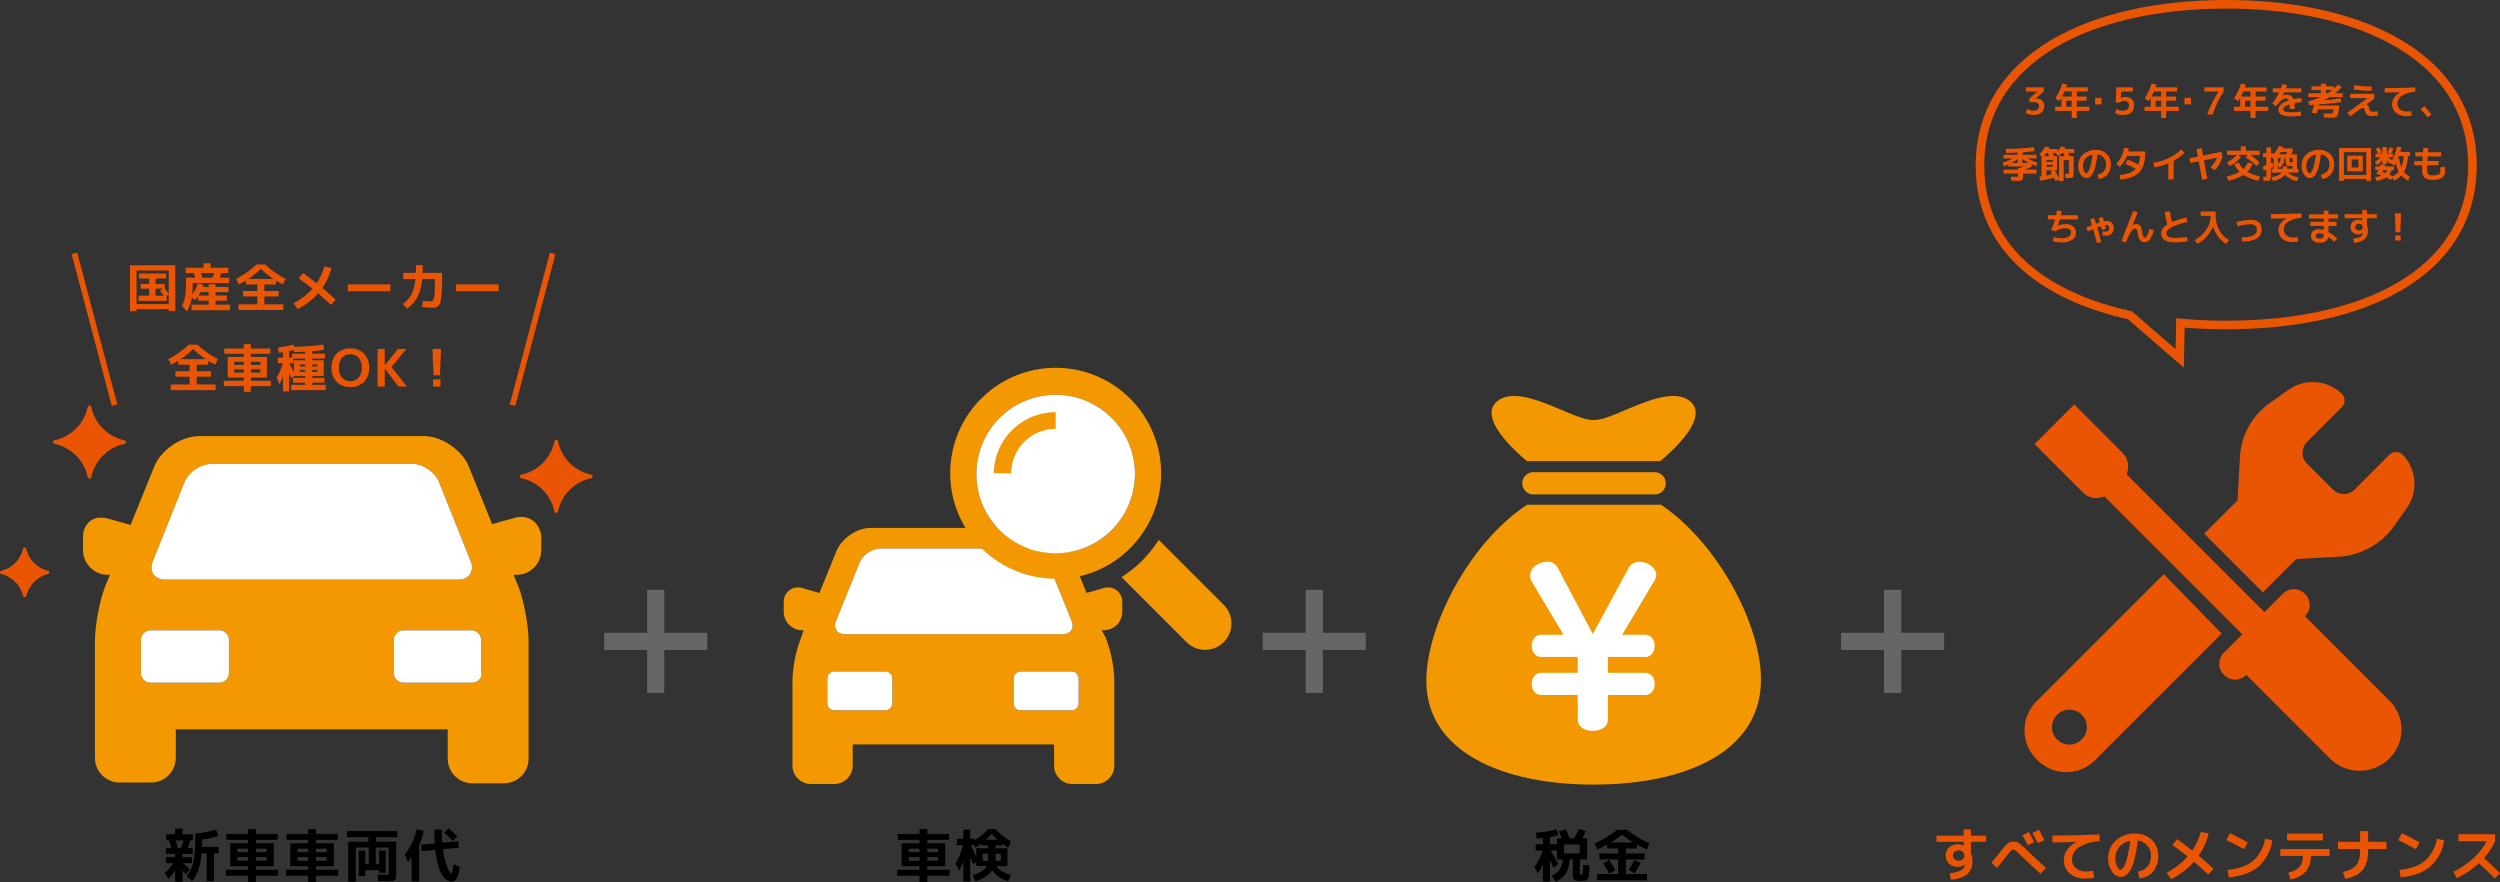 <?xml version="1.0" encoding="UTF-8"?> <svg xmlns="http://www.w3.org/2000/svg" width="873.12" height="308.06" viewBox="0 0 873.12 308.06"><rect x="0" y="0" width="873.12" height="308.06" fill="#333333" stroke="none"/><g id="グループ_404" data-name="グループ 404" transform="translate(-250 -1626)"><g id="グループ_224" data-name="グループ 224" transform="translate(0 -706)"><g id="グループ_207" data-name="グループ 207" transform="translate(279 2484.299)"><path id="パス_549" data-name="パス 549" d="M153.117,28.242a6.1,6.1,0,0,0-2.215.277l-8.03,2.215-8.307-20.489C132.074,4.707,125.152,0,119.06,0H40.7C34.334,0,27.412,4.707,24.92,10.522L16.613,31.011,8.583,28.8a6.1,6.1,0,0,0-2.215-.277C2.769,28.242,0,31.288,0,35.164v4.707a8.627,8.627,0,0,0,8.583,8.583h.831L8.03,51.777c-2.215,5.261-3.876,14.4-3.876,20.213v40.425A8.627,8.627,0,0,0,12.737,121H23.812a8.627,8.627,0,0,0,8.583-8.583v-9.968h94.971v10.245a8.627,8.627,0,0,0,8.583,8.583h11.075a8.627,8.627,0,0,0,8.583-8.583V71.99c0-5.815-1.661-14.952-3.876-20.213l-1.384-3.323h1.108a8.627,8.627,0,0,0,8.583-8.583V35.164C159.762,31.288,156.993,28.242,153.117,28.242ZM24.366,43.748,35.441,16.059a11.156,11.156,0,0,1,9.414-6.368h70.052c3.6,0,8.03,2.769,9.414,6.368L135.4,43.748c1.384,3.323-.554,6.368-4.153,6.368H28.8C24.92,50.116,22.981,47.347,24.366,43.748ZM50.947,82.788a3.367,3.367,0,0,1-3.323,3.323H23.535a3.367,3.367,0,0,1-3.323-3.323V71.159a3.367,3.367,0,0,1,3.323-3.323H47.624a3.367,3.367,0,0,1,3.323,3.323V82.788Zm88.326,0a3.367,3.367,0,0,1-3.323,3.323H111.861a3.367,3.367,0,0,1-3.323-3.323V71.159a3.367,3.367,0,0,1,3.323-3.323h23.812A3.367,3.367,0,0,1,139,71.159V82.788Z" fill="#f39800"></path><path id="パス_550" data-name="パス 550" d="M9.085,37.557,20.16,9.868A11.156,11.156,0,0,1,29.574,3.5H99.626c3.6,0,8.03,2.769,9.414,6.368l11.075,27.688c1.384,3.323-.554,6.368-4.153,6.368H13.515C9.639,43.925,7.7,41.156,9.085,37.557Z" transform="translate(15.281 6.191)" fill="#fff"></path><path id="パス_551" data-name="パス 551" d="M38.034,39.452a3.367,3.367,0,0,1-3.323,3.323H10.623A3.367,3.367,0,0,1,7.3,39.452V27.823A3.367,3.367,0,0,1,10.623,24.5H34.712a3.367,3.367,0,0,1,3.323,3.323V39.452Z" transform="translate(12.913 43.337)" fill="#fff"></path><path id="パス_552" data-name="パス 552" d="M69.934,39.452a3.367,3.367,0,0,1-3.323,3.323H42.523A3.367,3.367,0,0,1,39.2,39.452V27.823A3.367,3.367,0,0,1,42.523,24.5H66.335a3.367,3.367,0,0,1,3.323,3.323V39.452Z" transform="translate(69.339 43.337)" fill="#fff"></path></g><g id="グループ_213" data-name="グループ 213" transform="translate(523.719 2460.455)"><g id="グループ_208" data-name="グループ 208" transform="translate(0 55.931)"><path id="パス_553" data-name="パス 553" d="M49.113,38.3H31.392A2.482,2.482,0,0,0,28.9,40.792v8.583a2.482,2.482,0,0,0,2.492,2.492H49.113A2.482,2.482,0,0,0,51.6,49.375V40.792A2.482,2.482,0,0,0,49.113,38.3Z" transform="translate(51.396 11.816)" fill="none"></path><path id="パス_554" data-name="パス 554" d="M9.876,52.7H85.465c2.769,0,4.153-2.215,3.046-4.707L80.2,27.507A8.361,8.361,0,0,0,73.282,22.8h-51.5a8.361,8.361,0,0,0-6.922,4.707L6.553,48C5.722,50.488,7.107,52.7,9.876,52.7Z" transform="translate(11.445 -15.601)" fill="none"></path><path id="パス_555" data-name="パス 555" d="M25.613,38.3H7.892A2.482,2.482,0,0,0,5.4,40.792v8.583a2.482,2.482,0,0,0,2.492,2.492H25.613A2.482,2.482,0,0,0,28.1,49.375V40.792A2.482,2.482,0,0,0,25.613,38.3Z" transform="translate(9.829 11.816)" fill="none"></path><path id="パス_556" data-name="パス 556" d="M113.146,40.966a3.512,3.512,0,0,0-1.661.277L105.67,42.9l-5.815-14.4a30.51,30.51,0,0,1-4.984.554A26.964,26.964,0,0,1,74.659,20.2H30.08c-4.707,0-9.691,3.6-11.629,7.753L12.36,42.9,6.545,41.243a3.512,3.512,0,0,0-1.661-.277A4.963,4.963,0,0,0-.1,45.95v3.6a6.44,6.44,0,0,0,6.368,6.368h.554L5.991,58.41A46.426,46.426,0,0,0,2.946,73.362v29.9a6.44,6.44,0,0,0,6.368,6.368h8.307a6.44,6.44,0,0,0,6.368-6.368V95.789H94.318v7.476a6.44,6.44,0,0,0,6.368,6.368h8.307a6.44,6.44,0,0,0,6.368-6.368v-29.9a46.426,46.426,0,0,0-3.046-14.952l-1.384-2.492h.831a6.44,6.44,0,0,0,6.368-6.368v-3.6A4.963,4.963,0,0,0,113.146,40.966ZM18.174,52.6l8.307-20.489A8.361,8.361,0,0,1,33.4,27.4H85.18A8.361,8.361,0,0,1,92.1,32.106L100.409,52.6c1.108,2.492-.277,4.707-3.046,4.707H21.22C18.451,57.3,17.067,55.087,18.174,52.6Zm19.659,28.8a2.482,2.482,0,0,1-2.492,2.492H17.621a2.482,2.482,0,0,1-2.492-2.492V72.808a2.482,2.482,0,0,1,2.492-2.492H35.341a2.482,2.482,0,0,1,2.492,2.492Zm65.068,0a2.482,2.482,0,0,1-2.492,2.492H82.688A2.482,2.482,0,0,1,80.2,81.391V72.808a2.482,2.482,0,0,1,2.492-2.492h17.721a2.482,2.482,0,0,1,2.492,2.492Z" transform="translate(0.1 -20.2)" fill="#f39800"></path></g><path id="パス_557" data-name="パス 557" d="M6.744,48l8.307-20.489A8.361,8.361,0,0,1,21.973,22.8H73.75a8.361,8.361,0,0,1,6.922,4.707L88.979,48c1.108,2.492-.277,4.707-3.046,4.707H9.79C7.021,52.7,5.637,50.488,6.744,48Z" transform="translate(11.53 40.33)" fill="#fff"></path><path id="パス_558" data-name="パス 558" d="M28.1,49.375a2.482,2.482,0,0,1-2.492,2.492H7.892A2.482,2.482,0,0,1,5.4,49.375V40.792A2.482,2.482,0,0,1,7.892,38.3H25.613A2.482,2.482,0,0,1,28.1,40.792Z" transform="translate(9.829 67.747)" fill="#fff"></path><path id="パス_559" data-name="パス 559" d="M51.6,49.375a2.482,2.482,0,0,1-2.492,2.492H31.392A2.482,2.482,0,0,1,28.9,49.375V40.792A2.482,2.482,0,0,1,31.392,38.3H49.113A2.482,2.482,0,0,1,51.6,40.792Z" transform="translate(51.396 67.747)" fill="#fff"></path><g id="グループ_212" data-name="グループ 212" transform="translate(58.146)"><g id="グループ_211" data-name="グループ 211"><g id="グループ_210" data-name="グループ 210"><g id="グループ_209" data-name="グループ 209"><path id="パス_560" data-name="パス 560" d="M78.218,44.4l-22.7-22.7A41.7,41.7,0,0,1,42.5,34.714l22.7,22.7A9.2,9.2,0,0,0,78.218,44.4Z" transform="translate(17.307 38.384)" fill="#f39800"></path><path id="パス_561" data-name="パス 561" d="M94.551,36.826A36.826,36.826,0,1,0,57.726,73.651C77.938,73.928,94.551,57.315,94.551,36.826ZM57.726,64.791A27.688,27.688,0,1,1,85.414,37.1,27.77,27.77,0,0,1,57.726,64.791Z" transform="translate(-20.9)" fill="#f39800"></path></g></g></g></g><path id="パス_562" data-name="パス 562" d="M51.888,58.777A27.688,27.688,0,1,1,79.577,31.088,27.77,27.77,0,0,1,51.888,58.777Z" transform="translate(43.083 6.014)" fill="#fff"></path><path id="パス_563" data-name="パス 563" d="M26.4,26.92h6.091A15.48,15.48,0,0,1,48,11.415V5.6A21.568,21.568,0,0,0,26.4,26.92Z" transform="translate(46.974 9.906)" fill="#f39800"></path></g><g id="グループ_217" data-name="グループ 217" transform="translate(748.146 2470.299)"><g id="グループ_214" data-name="グループ 214" transform="translate(0 0)"><path id="パス_564" data-name="パス 564" d="M79.466,26.608a3.886,3.886,0,1,1,0,7.753H37.656a3.886,3.886,0,1,1,0-7.753Zm2.492,11.352H35.164C14.4,51.8,0,80.878,0,99.429,0,124.072,26.3,135.7,58.423,135.7c32.4,0,58.423-11.629,58.423-36.549C117.122,80.878,102.447,51.8,81.958,37.961ZM35.164,22.732H81.681S100.232,8.057,91.926,1.689s-26.858,7.2-33.5,6.645c-6.645.554-25.2-13.014-33.5-6.645S35.164,22.732,35.164,22.732Z" transform="translate(0 0.016)" fill="#f39800"></path></g><g id="グループ_216" data-name="グループ 216" transform="translate(36.272 57.912)"><g id="グループ_215" data-name="グループ 215"><path id="パス_565" data-name="パス 565" d="M56.294,27.822,45.219,46.373h8.03c4.43,0,4.43,7.753,0,7.753H40.235v5.538H53.248c4.43,0,4.43,7.753,0,7.753H40.235V76c0,5.261-10.522,5.261-10.522,0V67.417H16.976c-4.43,0-4.43-7.753,0-7.753H29.713V54.126H16.976c-4.43,0-4.43-7.753,0-7.753h7.753L13.654,27.822a3.329,3.329,0,0,1-.554-2.215c0-2.769,3.046-4.707,5.815-4.707a3.93,3.93,0,0,1,3.876,2.215L34.974,46.1l12.46-22.981A4.419,4.419,0,0,1,51.31,20.9c2.769,0,5.815,1.938,5.815,4.707A4.419,4.419,0,0,1,56.294,27.822Z" transform="translate(-13.1 -20.9)" fill="#fff"></path></g></g></g><g id="グループ_219" data-name="グループ 219" transform="translate(957.04 2465.455)"><path id="パス_566" data-name="パス 566" d="M91.821,25.23a3.364,3.364,0,0,0-4.43,0L75.208,37.413a5.353,5.353,0,0,1-7.753,0l-8.86-8.86a5.027,5.027,0,0,1-1.661-3.876A5.467,5.467,0,0,1,58.595,20.8L70.778,8.617a3.364,3.364,0,0,0,0-4.43A14.663,14.663,0,0,0,52.227,2.525L45.581,7.232A24.666,24.666,0,0,0,35.06,26.614l-.831,14.675L22.6,52.918,43.089,73.407,54.719,61.778l14.675-.831A25.469,25.469,0,0,0,88.775,50.426l4.707-6.645A14.693,14.693,0,0,0,91.821,25.23Z" transform="translate(40.183 0.019)" fill="#ea5504"></path><g id="グループ_218" data-name="グループ 218" transform="translate(0 67.058)"><path id="パス_567" data-name="パス 567" d="M48.587,24.2,4.286,68.5a14.213,14.213,0,0,0,0,20.489,14.213,14.213,0,0,0,20.489,0L68.8,44.966ZM15.638,83.73a6.091,6.091,0,1,1,6.091-6.091A6.146,6.146,0,0,1,15.638,83.73Z" transform="translate(0.075 -24.2)" fill="#ea5504"></path></g><path id="パス_568" data-name="パス 568" d="M95.618,76.728a5.353,5.353,0,0,0,0-7.753,5.353,5.353,0,0,0-7.753,0L81.5,75.344,33.319,27.166a6.8,6.8,0,0,0-1.384-7.476L15.044,2.8,1.2,16.644l16.89,16.89A6.485,6.485,0,0,0,22.8,35.472a9.838,9.838,0,0,0,2.769-.554L73.744,83.1l-6.368,6.368a5.353,5.353,0,0,0,0,7.753,5.353,5.353,0,0,0,7.753,0l29.35,29.35a14.712,14.712,0,0,0,20.489,0,14.213,14.213,0,0,0,0-20.489Z" transform="translate(2.33 5.005)" fill="#ea5504"></path></g><path id="パス_661" data-name="パス 661" d="M-38.46-10.24h5.8v2.32H-34.3V1.76h-2.5V-7.92h-1.82a23.926,23.926,0,0,1-1.09,5.69,13.86,13.86,0,0,1-2.21,3.99L-43.76-.02a13.281,13.281,0,0,0,1.79-3.25,18.715,18.715,0,0,0,.88-4.31,72.423,72.423,0,0,0,.29-7.34,27.759,27.759,0,0,0,7.28-1.4l.64,2.32a27.523,27.523,0,0,1-5.5,1.18Q-38.42-11.08-38.46-10.24Zm-8.48.44h1.12a21.564,21.564,0,0,0,.94-2.7h-2.76Q-47.24-11.14-46.94-9.8Zm5.24,2.06h-3.56v1.08h3.32v2.12h-3.18q1.12.92,2.48,2.16L-44.02-.7q-.54-.62-1.24-1.32V1.94h-2.58V-2.02A14.665,14.665,0,0,1-50.16.92l-1.36-1.98a13.314,13.314,0,0,0,3-3.48h-2.52V-6.66h3.2V-7.74h-3.2V-9.8h1.86q-.32-1.34-.76-2.7h-1v-2.14h3.1v-1.92h2.58v1.92h3.62v2.14h-.96a18.837,18.837,0,0,1-.9,2.7h1.8Zm22.06,1.06V-5.4h3.74V-6.68Zm-6.46,0V-5.4h3.74V-6.68Zm3.74-2.92H-26.1v1.2h3.74Zm2.72,0v1.2h3.74V-9.6Zm-10.3-5.16h7.58v-1.7h2.72v1.7h7.58v2.06h-7.58v1.2h6.24v8h-6.24v1.26h7.78V-.16h-7.78V2.06h-2.72V-.16h-7.78V-2.24h7.78V-3.5H-28.6v-8h6.24v-1.2h-7.58ZM1.36-6.68V-5.4H5.1V-6.68Zm-6.46,0V-5.4h3.74V-6.68ZM-1.36-9.6H-5.1v1.2h3.74Zm2.72,0v1.2H5.1V-9.6Zm-10.3-5.16h7.58v-1.7H1.36v1.7H8.94v2.06H1.36v1.2H7.6v8H1.36v1.26H9.14V-.16H1.36V2.06H-1.36V-.16H-9.14V-2.24h7.78V-3.5H-7.6v-8h6.24v-1.2H-8.94Zm38.3,2.7V-1.5q0,.82-.02,1.29a3.681,3.681,0,0,1-.14.88,1.566,1.566,0,0,1-.28.59,1.262,1.262,0,0,1-.53.31,3.022,3.022,0,0,1-.79.16q-.42.03-1.16.03-.66,0-3.4-.1L22.9-.56q2.64.1,2.9.1a1.352,1.352,0,0,0,.8-.14,1.352,1.352,0,0,0,.14-.8V-10H22.22v5.8h1.2V-8.94h2.3v7.72h-2.3v-.86H18.58V-.06h-2.3V-8.94h2.3V-4.2h1.2V-10H15.26V1.9H12.64V-12.06h7V-13.6H12.2v-2.14H29.8v2.14H22.36v1.54Zm8,1.24V1.86h-2.6V-6.78a12.555,12.555,0,0,1-1.3,1.76L32.34-7.58a19.223,19.223,0,0,0,4.12-8.76l2.48.48A19.315,19.315,0,0,1,37.36-10.82Zm5.34-5.44h2.6q0,2.48.18,4.58l5.58-.5.14,2.26-5.48.5a32.734,32.734,0,0,0,.95,4.65,14.472,14.472,0,0,0,1.1,2.92q.51.89.83.89.14,0,.25-.2a4.349,4.349,0,0,0,.27-.92q.16-.72.34-2.08l2.08.88A10.018,10.018,0,0,1,50.52.7,2.078,2.078,0,0,1,48.8,1.92a3.1,3.1,0,0,1-1.31-.29A4.458,4.458,0,0,1,46.15.57a7.812,7.812,0,0,1-1.28-1.98,17.531,17.531,0,0,1-1.06-3.2,35.161,35.161,0,0,1-.77-4.55l-4.8.44-.14-2.26,4.74-.44Q42.7-13.46,42.7-16.26Zm3.36,1.04,1.64-1.5a41.242,41.242,0,0,1,3.08,2.94L49.12-12.3A37.3,37.3,0,0,0,46.06-15.22Z" transform="translate(359 2638)"></path><path id="パス_660" data-name="パス 660" d="M-9.14-6.68V-5.4H-5.4V-6.68Zm-6.46,0V-5.4h3.74V-6.68Zm3.74-2.92H-15.6v1.2h3.74Zm2.72,0v1.2H-5.4V-9.6Zm-10.3-5.16h7.58v-1.7h2.72v1.7h7.58v2.06H-9.14v1.2H-2.9v8H-9.14v1.26h7.78V-.16H-9.14V2.06h-2.72V-.16h-7.78V-2.24h7.78V-3.5H-18.1v-8h6.24v-1.2h-7.58ZM11.4-12.74h4a24.287,24.287,0,0,1-2-2.04A24.287,24.287,0,0,1,11.4-12.74ZM14.7-7.8v2.4h1.86V-7.8Zm-2.6,0H10.16v2.4H12.1ZM6.06-10.86q.18.38,1.88,4.16V-9.74H12.1v-1H9.8v-.68A25.98,25.98,0,0,1,7.64-9.94l-.4-.92ZM7.68,1.8,6.72-.44q3.88-1.04,4.98-3.1H7.94v-1.5l-1.1.82L6.4-5.36q-.34-.88-.56-1.42V1.86H3.44V-5.26A15.679,15.679,0,0,1,1.96-1.94L.74-4.5a19.338,19.338,0,0,0,2.54-6.36H1.2v-2.2H3.44v-3.2h2.4v3.2H7.4v.52a24.219,24.219,0,0,0,4.78-3.92h2.44a25.14,25.14,0,0,0,5.48,4.34l-.94,2.18A25.98,25.98,0,0,1,17-11.42v.68H14.7v1h4.16v6.2h-3.8q1.06,2.04,5.02,3.1L19.12,1.8A12.116,12.116,0,0,1,15.85.21a9.077,9.077,0,0,1-2.31-2.25A9.957,9.957,0,0,1,11.08.21,13.059,13.059,0,0,1,7.68,1.8Z" transform="translate(583 2638)"></path><path id="パス_659" data-name="パス 659" d="M-9.76-7.94H-4.3v-3.1H-9.76Zm-9.94-3.2h2.56v-2.18q-1.08.12-2.22.18l-.22-2.06a38.894,38.894,0,0,0,7.22-1.14l.62,2a25.347,25.347,0,0,1-2.96.68v2.52h2.46v-2.02h1.76q-.56-1.36-1.08-2.42l2.42-.76a33.037,33.037,0,0,1,1.36,3.18h1.5a18.354,18.354,0,0,0,1.66-3.26l2.44.62a18.519,18.519,0,0,1-1.26,2.64H-1.7v7.3H-4.24V-1.2a1.2,1.2,0,0,0,.07.56q.07.08.45.08a.489.489,0,0,0,.51-.46A26.28,26.28,0,0,0-3.1-3.96l2.2.2q-.02.94-.04,1.46t-.08,1.15q-.06.63-.08.92a2.939,2.939,0,0,1-.14.67,3.473,3.473,0,0,1-.19.51,1.242,1.242,0,0,1-.3.32.964.964,0,0,1-.38.22q-.15.03-.51.09a3.9,3.9,0,0,1-.63.06h-.79a3.814,3.814,0,0,1-2.22-.4Q-6.7.84-6.7-.74V-5.86H-7.82A9.894,9.894,0,0,1-9.06-1.1a8.612,8.612,0,0,1-3.5,3.02L-14.1-.16a6.932,6.932,0,0,0,2.83-2.17,6.889,6.889,0,0,0,1.01-3.53h-1.98v-3.1h-2.2q1.88,3.28,2.68,4.76L-13.42-3q-1.04-2.24-1.28-2.72V1.86h-2.44V-4.3A15.573,15.573,0,0,1-18.84-1l-1.3-2.2a18.653,18.653,0,0,0,2.92-5.76H-19.7Zm34.14-.62a40.685,40.685,0,0,1-3.94-2.72,40.685,40.685,0,0,1-3.94,2.72ZM3.94-4.46l2.12-1.2A37.836,37.836,0,0,1,8.12-1.98L5.94-.94A28.52,28.52,0,0,0,3.94-4.46Zm13.02-.18A31.59,31.59,0,0,1,14.88-.96l-2.04-1.2a26.62,26.62,0,0,0,1.94-3.52Zm-5.1,3.9H19.2V1.44H1.8V-.74H9.14v-5.1H2.6v-2.1H9.14V-9.66H5.3v-1.38q-1.72.94-3.48,1.7L.9-11.4a40.4,40.4,0,0,0,7.92-4.8h3.36a40.4,40.4,0,0,0,7.92,4.8l-.92,2.06q-1.76-.76-3.48-1.7v1.38H11.86v1.72H18.4v2.1H11.86Z" transform="translate(806 2638)"></path><path id="パス_658" data-name="パス 658" d="M-98.66-14.14h9.46v-2.2h2.54v2.2h5.32V-12h-5.32v3.98a6.407,6.407,0,0,1,.52,2.68,5.86,5.86,0,0,1-1.74,4.6q-1.74,1.56-5.78,2l-.4-2.32a11,11,0,0,0,3.97-.97A2.854,2.854,0,0,0-88.7-3.98a.165.165,0,0,1,.01-.05.164.164,0,0,0,.01-.05l-.02-.02a4.067,4.067,0,0,1-2.64.84,4.1,4.1,0,0,1-2.97-1.11A3.763,3.763,0,0,1-95.46-7.2a3.722,3.722,0,0,1,1.17-2.84,4.245,4.245,0,0,1,3.03-1.1,4.542,4.542,0,0,1,2.02.48h.04V-12h-9.46Zm6.28,5.66a1.639,1.639,0,0,0-.56,1.28,1.669,1.669,0,0,0,.56,1.29,2.056,2.056,0,0,0,1.44.51,2.056,2.056,0,0,0,1.44-.51,1.669,1.669,0,0,0,.56-1.29,1.669,1.669,0,0,0-.56-1.29A2.056,2.056,0,0,0-90.94-9,2.032,2.032,0,0,0-92.38-8.48Zm27.84-3.4L-66.8-10.8q-.8-1.56-1.86-3.46l2.26-1.14Q-65.5-13.76-64.54-11.88ZM-61-12.6l-2.3,1.1q-.84-1.66-1.9-3.54l2.3-1.16Q-61.62-13.84-61-12.6ZM-77.56-2.88l-1.96-1.84Q-77.58-7-76.3-8.6a21.028,21.028,0,0,1,2.58-2.92,3.071,3.071,0,0,1,1.92-.54,3.311,3.311,0,0,1,1.88.52,36.55,36.55,0,0,1,3.4,3.02q3.28,3.14,6.04,5.6l-1.84,2.1q-3.46-3.12-6.92-6.46-1.38-1.34-1.81-1.66a1.382,1.382,0,0,0-.81-.32,1.167,1.167,0,0,0-.78.34,14.887,14.887,0,0,0-1.38,1.64Q-75.8-4.98-77.56-2.88ZM-58.22-14.2q8.08,0,16.44-.4l.1,2.4a14.876,14.876,0,0,0-7.22,2.1,4.954,4.954,0,0,0-2.44,4.14A3.936,3.936,0,0,0-49.98-2.8,5.327,5.327,0,0,0-46.4-1.64a13.252,13.252,0,0,0,2.44-.24l.3,2.44a15.7,15.7,0,0,1-2.88.28A8.292,8.292,0,0,1-52.12-.94,5.948,5.948,0,0,1-54.2-5.7a5.993,5.993,0,0,1,1.14-3.48,9,9,0,0,1,3.24-2.76v-.04q-4.38.18-8.4.18ZM-28.34-1.66a5,5,0,0,0,3.36-1.7A5.823,5.823,0,0,0-23.8-7.2a5.1,5.1,0,0,0-1.27-3.51,5.217,5.217,0,0,0-3.31-1.71,54.342,54.342,0,0,1-1.13,6.37,15.4,15.4,0,0,1-1.44,3.91,5.576,5.576,0,0,1-1.6,1.87A3.3,3.3,0,0,1-34.4.26,3.773,3.773,0,0,1-37.38-1.6a7.482,7.482,0,0,1-1.36-4.54,8.15,8.15,0,0,1,2.64-6.3,9.811,9.811,0,0,1,6.9-2.42,7.885,7.885,0,0,1,5.69,2.16,7.294,7.294,0,0,1,2.25,5.5,8.371,8.371,0,0,1-1.77,5.58A6.723,6.723,0,0,1-27.8.74ZM-31.02-12.3a6.32,6.32,0,0,0-3.8,2.1A6.091,6.091,0,0,0-36.2-6.14a5.718,5.718,0,0,0,.62,2.7q.62,1.18,1.18,1.18a.887.887,0,0,0,.58-.27,3.6,3.6,0,0,0,.67-.99,12.672,12.672,0,0,0,.73-1.82,27.4,27.4,0,0,0,.73-2.9Q-31.32-10.04-31.02-12.3Zm14.68,1.42,1.72-2.04q2.58,1.82,5.26,3.96a24.114,24.114,0,0,0,3.02-6.52l2.74.56A24.574,24.574,0,0,1-7.12-7.14q2.7,2.24,5.16,4.56l-1.82,2q-2.24-2.12-5-4.44A27.428,27.428,0,0,1-16.7,1.06L-18.3-1.2A26.472,26.472,0,0,0-11-6.84Q-13.8-9.1-16.34-10.88ZM2.56-12.6,3.84-15q3.02,1.44,6.2,3.22L8.7-9.42Q6.02-10.92,2.56-12.6Zm13.5-.48,2.54.56a15.024,15.024,0,0,1-4.8,9.14Q10.06-.18,3.4.4L3-2.2q5.8-.56,8.91-3.17A13.083,13.083,0,0,0,16.06-13.08Zm7.68.62v-2.4H36.26v2.4Zm-2.34,3H38.6v2.4H32.06a8.093,8.093,0,0,1-1.73,5.42,9.56,9.56,0,0,1-5.37,2.78l-.78-2.4A7.446,7.446,0,0,0,28.1-3.25a5.716,5.716,0,0,0,1.16-3.81H21.4ZM41.54-12h7.72v-3.74h2.8V-12h6.4v2.54h-6.4V-9q0,4.46-1.88,6.79T44.08.94l-.84-2.48a7.785,7.785,0,0,0,4.69-2.3Q49.26-5.48,49.26-9v-.46H41.54Zm21.02-.6L63.84-15q3.02,1.44,6.2,3.22L68.7-9.42Q66.02-10.92,62.56-12.6Zm13.5-.48,2.54.56a15.024,15.024,0,0,1-4.8,9.14Q70.06-.18,63.4.4L63-2.2q5.8-.56,8.91-3.17A13.083,13.083,0,0,0,76.06-13.08Zm7.54.88v-2.46H96.4v2.46a22.692,22.692,0,0,1-3.88,5.88q3.2,2.88,5.6,5.28L96.28.78q-2.92-2.92-5.54-5.3A29.927,29.927,0,0,1,83.04.66l-1.2-2.2a29.09,29.09,0,0,0,6.96-4.7,21.784,21.784,0,0,0,4.62-5.96Z" transform="translate(1025 2638)" fill="#ea5504"></path><path id="パス_662" data-name="パス 662" d="M-53.046-6.174h-2.628v2.448h2.862q-.522-.738-1.314-1.746ZM-62.316-.81h11.232V-4.086l-.7.45v1.71h-9.828v-1.8h3.708V-6.174h-2.988V-7.83h2.988V-9.72h-3.528v-1.746h9.468V-9.72h-3.708v1.89h3.168v1.512q.792,1.008,1.422,1.926V-12.51H-62.316Zm0,1.764v.72h-2.3v-16.02h15.84V1.674h-2.3V.954Zm26.46-10.98q.4-.792.7-1.584h-4.662q.324,1.044.468,1.584ZM-40.662-3.78h3.546V-4.986H-39.96Q-40.266-4.41-40.662-3.78ZM-34.7-.594h5.04V1.35H-43.11V-.594h5.994V-2H-40.86V-3.492a13.651,13.651,0,0,1-1.026,1.314L-43-3.006a12.953,12.953,0,0,1-1.71,4.77L-46.4-.2a12.01,12.01,0,0,0,1.062-3.366,32.6,32.6,0,0,0,.306-5.076v-1.386h3.2q-.162-.54-.486-1.584h-2.826V-13.5h6.228v-1.566h2.466V-13.5h6.174v1.89H-32.67a15.747,15.747,0,0,1-.666,1.584h3.42v1.89h-12.8v1.17q0,1.242-.126,2.682a13.262,13.262,0,0,0,1.962-3.672l2.016.414a3.517,3.517,0,0,1-.144.414q-.108.27-.126.324h2.016v-.882H-34.7V-6.8h4.5v1.818h-4.5V-3.78h3.96V-2H-34.7Zm11.43-8.982h8.748A29.645,29.645,0,0,1-18.9-13.1,29.645,29.645,0,0,1-23.274-9.576ZM-11.07-.72V1.26H-26.73V-.72h6.606V-3.456H-25.11V-5.364h4.986V-7.65h-4V-9.018q-1.26.774-2.484,1.386l-.936-1.962a32.469,32.469,0,0,0,7.128-5.04h3.024a32.469,32.469,0,0,0,7.128,5.04L-11.2-7.632q-1.494-.774-2.43-1.35V-7.65h-4.05v2.286h4.986v1.908h-4.986V-.72Zm5.364-9.072,1.548-1.836Q-1.836-9.99.576-8.064a21.7,21.7,0,0,0,2.718-5.868l2.466.5a22.117,22.117,0,0,1-3.168,7q2.43,2.016,4.644,4.1L5.6-.522q-2.016-1.908-4.5-4A24.685,24.685,0,0,1-6.03.954L-7.47-1.08A23.825,23.825,0,0,0-.9-6.156Q-3.42-8.19-5.706-9.792ZM11.466-5.274V-7.686H26.334v2.412ZM35.28-14.4h2.34q0,1.44-.054,2.7h6.84v1.854q0,2.772-.108,4.59a26.847,26.847,0,0,1-.315,2.988,4.416,4.416,0,0,1-.621,1.755,2.179,2.179,0,0,1-.909.792,3.376,3.376,0,0,1-1.287.207q-1.188,0-3.708-.252l.2-2.178q1.854.18,2.79.18a.953.953,0,0,0,.855-.423A5.05,5.05,0,0,0,41.733-4.1q.153-1.485.153-4.581V-9.54H37.422a16.855,16.855,0,0,1-1.566,6.165A12.893,12.893,0,0,1,32.2.828L30.69-.828a10.686,10.686,0,0,0,3.051-3.456A14.618,14.618,0,0,0,35.082-9.54H30.834V-11.7h4.392Q35.28-12.942,35.28-14.4ZM49.266-5.274V-7.686H64.134v2.412Zm-96.174,23.7h8.748A29.645,29.645,0,0,1-42.534,14.9,29.645,29.645,0,0,1-46.908,18.424Zm12.2,8.856v1.98h-15.66V27.28h6.606V24.544h-4.986V22.636h4.986V20.35h-4V18.982q-1.26.774-2.484,1.386l-.936-1.962a32.469,32.469,0,0,0,7.128-5.04h3.024a32.469,32.469,0,0,0,7.128,5.04l-.936,1.962q-1.494-.774-2.43-1.35V20.35h-4.05v2.286h4.986v1.908H-41.31V27.28Zm12.294-5.292V23.14h3.366V21.988Zm-5.814,0V23.14h3.366V21.988Zm3.366-2.628h-3.366v1.08h3.366Zm2.448,0v1.08h3.366V19.36Zm-9.27-4.644h6.822v-1.53h2.448v1.53h6.822V16.57H-22.41v1.08h5.616v7.2H-22.41v1.134h7v1.872h-7v2h-2.448v-2h-7V25.984h7V24.85h-5.616v-7.2h5.616V16.57H-31.68ZM-.99,20.98H.81v-.7H-.99Zm0,1.89H.81v-.684H-.99Zm-4.284-.684v.684h1.836v-.684Zm0-1.206h1.836v-.7H-5.274Zm-3.744-5.328v2.232h1.044V16.516h4.536v-.684q-2.448.108-3.96.126V15.2Q-8.28,15.49-9.018,15.652Zm.036,4.212q.684,1.3,1.584,3.06v-4.1h3.96v-.612h-4.14v1.656ZM3.312,26.65H-.99v.738H3.762V29.26H-8.3V27.388h4.86V26.65H-7.7V24.958h4.266v-.612h-3.8l-1.044.72q-.036-.09-.738-1.71v6.318h-2.16v-5.22a11.319,11.319,0,0,1-1.206,2.7l-1.008-2.268a17.949,17.949,0,0,0,2.142-5.022h-1.728v-1.98h1.8V16.03q-.72.108-1.494.162l-.2-1.872a25.018,25.018,0,0,0,5.328-1.026l.252.792A63.243,63.243,0,0,0,2.9,13.294l.27,1.872a41.3,41.3,0,0,1-4.158.522v.828H3.492v1.692H-.99v.612H3.06v5.526H-.99v.612h4.3ZM7.56,16.516a6.4,6.4,0,0,1,4.788-1.836,6.388,6.388,0,0,1,4.779,1.827,6.728,6.728,0,0,1,1.791,4.923,6.728,6.728,0,0,1-1.791,4.923,6.388,6.388,0,0,1-4.779,1.827,6.388,6.388,0,0,1-4.779-1.827A6.728,6.728,0,0,1,5.778,21.43,6.716,6.716,0,0,1,7.56,16.516Zm1.872,8.37a3.692,3.692,0,0,0,2.916,1.224,3.68,3.68,0,0,0,2.916-1.233,5.06,5.06,0,0,0,1.08-3.447,5.06,5.06,0,0,0-1.08-3.447,3.68,3.68,0,0,0-2.916-1.233,3.68,3.68,0,0,0-2.916,1.233,5.06,5.06,0,0,0-1.08,3.447A5.1,5.1,0,0,0,9.432,24.886ZM24.372,14.86v5.706h.036L29,14.86h2.934l-5.22,6.3,5.4,6.84H29.178l-4.77-6.246h-.036V28h-2.52V14.86Zm16.668,0h2.988l-.36,9.18H41.4ZM41.22,28V25.48h2.628V28Z" transform="translate(360 2439)" fill="#ea5504"></path><g id="グループ_220" data-name="グループ 220" transform="translate(-8.5)"><line id="線_70" data-name="線 70" x2="14" y2="53" transform="translate(284.5 2420.5)" fill="none" stroke="#ea5504" stroke-width="2"></line><line id="線_71" data-name="線 71" x1="14" y2="53" transform="translate(437.5 2420.5)" fill="none" stroke="#ea5504" stroke-width="2"></line></g><g id="グループ_221" data-name="グループ 221" transform="translate(-613 1821)"><rect id="長方形_198" data-name="長方形 198" width="36" height="6" transform="translate(1074 732)" fill="#666"></rect><rect id="長方形_199" data-name="長方形 199" width="36" height="6" transform="translate(1095 717) rotate(90)" fill="#666"></rect></g><g id="グループ_222" data-name="グループ 222" transform="translate(-383 1821)"><rect id="長方形_198-2" data-name="長方形 198" width="36" height="6" transform="translate(1074 732)" fill="#666"></rect><rect id="長方形_199-2" data-name="長方形 199" width="36" height="6" transform="translate(1095 717) rotate(90)" fill="#666"></rect></g><g id="グループ_223" data-name="グループ 223" transform="translate(-181 1821)"><rect id="長方形_198-3" data-name="長方形 198" width="36" height="6" transform="translate(1074 732)" fill="#666"></rect><rect id="長方形_199-3" data-name="長方形 199" width="36" height="6" transform="translate(1095 717) rotate(90)" fill="#666"></rect></g></g><path id="パス_656" data-name="パス 656" d="M-1417.627,108.61C-1448.4,101.839-1470,84.8-1470,56.363-1470,18.626-1431.46,0-1384,0s86,18.626,86,56.363c-.168,37.979-38.541,55.637-86,55.637-5.466,0-10.816-.234-16-.707l-.231,12.4Z" transform="translate(2411.5 1627.5)" fill="none" stroke="#ea5504" stroke-width="3"></path><path id="パス_657" data-name="パス 657" d="M-69.5-9.49h6.305v1.469L-66.079-5.6v.026h.325a2.75,2.75,0,0,1,1.969.682,2.5,2.5,0,0,1,.721,1.9,2.872,2.872,0,0,1-.949,2.308A4,4,0,0,1-66.69.13a5.99,5.99,0,0,1-2.873-.689l.468-1.43a5.249,5.249,0,0,0,2.327.65,2.1,2.1,0,0,0,1.4-.423,1.5,1.5,0,0,0,.494-1.2A1.128,1.128,0,0,0-65.4-4.01a3.842,3.842,0,0,0-1.853-.319h-1v-1.3l2.782-2.366v-.026H-69.5Zm16.029,4.641H-55.38V-2.73h1.911ZM-56-8.06q-.442,1.027-.832,1.781h3.367V-8.06Zm-.78-2.743,1.664.325q-.247.767-.325.988h7.592v1.43h-3.835v1.781h3.445v1.43h-3.445V-2.73h4.394v1.469h-4.394v2.47h-1.781v-2.47h-5.785V-2.73h2.184V-5.863q-.351.637-.676,1.144l-1.456-.9A21.309,21.309,0,0,0-56.784-10.8Zm11.492,7.254V-5.811h2.262v2.262ZM-32.084-9.49v1.469h-4.134l-.1,2.2h.026a3.637,3.637,0,0,1,1.547-.325,3.17,3.17,0,0,1,2.275.767,2.854,2.854,0,0,1,.806,2.171q0,3.341-3.939,3.341a6.66,6.66,0,0,1-2.73-.559l.39-1.469a5.588,5.588,0,0,0,2.288.559q2.2,0,2.2-1.872a1.5,1.5,0,0,0-.422-1.15,1.691,1.691,0,0,0-1.2-.4,2.24,2.24,0,0,0-1.482.533h-1.56l.26-5.265Zm9.841,4.641h-1.911V-2.73h1.911ZM-24.778-8.06q-.442,1.027-.832,1.781h3.367V-8.06Zm-.78-2.743,1.664.325q-.247.767-.325.988h7.592v1.43h-3.835v1.781h3.445v1.43h-3.445V-2.73h4.394v1.469h-4.394v2.47h-1.781v-2.47h-5.785V-2.73h2.184V-5.863q-.351.637-.676,1.144l-1.456-.9A21.309,21.309,0,0,0-25.558-10.8Zm11.492,7.254V-5.811H-11.8v2.262ZM-2.158-7.982v-.039H-7.137V-9.49H-.416v1.469A35.48,35.48,0,0,0-4.212,0H-6.136A38.132,38.132,0,0,1-2.158-7.982ZM8.983-4.849H7.072V-2.73H8.983ZM6.448-8.06q-.442,1.027-.832,1.781H8.983V-8.06ZM5.668-10.8l1.664.325q-.247.767-.325.988H14.6v1.43H10.764v1.781h3.445v1.43H10.764V-2.73h4.394v1.469H10.764v2.47H8.983v-2.47H3.2V-2.73H5.382V-5.863q-.351.637-.676,1.144l-1.456-.9A21.309,21.309,0,0,0,5.668-10.8ZM26.546-1.079,26.689.39a22.541,22.541,0,0,1-3.38.26A7.9,7.9,0,0,1,19.786.072a1.911,1.911,0,0,1-1.079-1.8,2.42,2.42,0,0,1,.9-1.8A7.391,7.391,0,0,1,22.334-4.94a1.109,1.109,0,0,0-1.105-.637q-1.378,0-3.263,2.639L16.6-3.757a24.053,24.053,0,0,0,2.379-4H16.757V-9.139h2.8q.26-.689.507-1.443l1.677.312q-.156.468-.416,1.131h5.408v1.378H20.761q-.156.364-.494,1.092l.013.026a3.618,3.618,0,0,1,1.339-.286,2.31,2.31,0,0,1,2.353,1.56q1.391-.286,2.756-.442l.13,1.43q-1.144.13-2.548.416a15.123,15.123,0,0,1,.117,2.015H22.7q0-1-.052-1.573a5.8,5.8,0,0,0-1.632.773,1.133,1.133,0,0,0-.566.839.877.877,0,0,0,.195.592,1.662,1.662,0,0,0,.845.383,8.215,8.215,0,0,0,1.82.156A21.5,21.5,0,0,0,26.546-1.079ZM37.531-8.554h-2.2v1.1h.624A15.5,15.5,0,0,0,37.531-8.554Zm2.418,5.395q-.091,1.027-.175,1.69a8.59,8.59,0,0,1-.221,1.163,4.344,4.344,0,0,1-.266.761,1.026,1.026,0,0,1-.377.416,1.307,1.307,0,0,1-.494.195,4.45,4.45,0,0,1-.663.039q-1.183,0-3.12-.091L34.554-.429q1.482.078,2.6.078a2.857,2.857,0,0,0,.338-.013q.091-.013.188-.188a1.27,1.27,0,0,0,.137-.416q.039-.24.13-.852H32.526q-.247.949-.4,1.443L30.394-.624a26.286,26.286,0,0,0,.754-2.964q-.728.26-1.482.468l-.572-1.469a25.122,25.122,0,0,0,4.3-1.5H29.159V-7.449h4.394v-1.1H30.277v-1.3h3.276v-.91h1.781v.91h2.8v.793a11.91,11.91,0,0,0,1.391-1.417l1.3.884a16.3,16.3,0,0,1-2.262,2.145H41.2v1.365H36.569q-.845.52-2.041,1.105a48.909,48.909,0,0,0,5.876-.7l.338,1.3A58.045,58.045,0,0,1,32.9-3.6q-.013.078-.045.228t-.046.214ZM43.8-7.241h8.4v1.7L49.452-3.5l.013.026H49.5a.678.678,0,0,1,.546.306,3.138,3.138,0,0,1,.429,1.072,1.9,1.9,0,0,0,.4.91A1.394,1.394,0,0,0,51.727-1a5.606,5.606,0,0,0,1.547-.208L53.56.26a8.038,8.038,0,0,1-2,.26A3.317,3.317,0,0,1,49.79.149,2,2,0,0,1,49-1.118a3.435,3.435,0,0,0-.358-.962.505.505,0,0,0-.422-.26,1.812,1.812,0,0,0-.826.384q-.566.384-3.582,2.594L42.861-.637l6.981-5.109-.013-.013H43.8Zm1.209-1.508.195-1.482a44.331,44.331,0,0,0,6.058.442v1.508A46.01,46.01,0,0,1,45.006-8.749ZM55.835-9.23q5.252,0,10.686-.26l.065,1.56a9.67,9.67,0,0,0-4.693,1.365,3.22,3.22,0,0,0-1.586,2.691,2.558,2.558,0,0,0,.884,2.054,3.462,3.462,0,0,0,2.327.754A8.614,8.614,0,0,0,65.1-1.222L65.3.364a10.2,10.2,0,0,1-1.872.182A5.39,5.39,0,0,1,59.8-.611,3.867,3.867,0,0,1,58.448-3.7a3.9,3.9,0,0,1,.741-2.262A5.852,5.852,0,0,1,61.3-7.761v-.026q-2.847.117-5.46.117Zm12.584,7.4,1.274-1.092q1.2,1.313,2.5,2.912L70.837.975Q69.706-.455,68.419-1.833ZM-74.542,16.93h2.2v-1.4A13.682,13.682,0,0,1-74.542,16.93Zm6.11,0a13.641,13.641,0,0,1-2.223-1.4v1.4Zm-3.783,4.225v-.52h-5.044v-1.4h5.044v-.585h.754q.832-.286,1.313-.481h-5.421v-.741q-.7.325-1.547.624l-.546-1.222a17.332,17.332,0,0,0,3.471-1.482h-3.068v-1.3h4.914V13.29q-2.21.091-4.056.091l-.078-1.417a64.787,64.787,0,0,0,9.737-.585l.312,1.365a42.139,42.139,0,0,1-4.225.455v.845h4.914v1.3h-3.068a17.332,17.332,0,0,0,3.471,1.482l-.494,1.222q-1.04-.39-1.6-.637v.754q-1.144.6-2.275,1.066h3.965v1.4h-4.693v.65a8.083,8.083,0,0,1-.046,1.014.86.86,0,0,1-.286.539,1.079,1.079,0,0,1-.6.26,9.724,9.724,0,0,1-1.111.046q-.494,0-2.145-.065L-74.7,21.7q1.534.065,1.924.065t.481-.085A1,1,0,0,0-72.215,21.155Zm10.855-6.63q-.286-.754-.442-1.118h-.455a8.052,8.052,0,0,1-.975,1.118Zm-.949,1.976h2.21v-.663h-2.21Zm0,1.729h2.21v-.676h-2.21Zm1.937,2.574q-.442-.767-.52-.884l.91-.416h-2.327v1.781Q-61.5,21.116-60.372,20.8Zm2.47,1.443V14.525h1.963q-.286-.754-.442-1.118h-.494a8.331,8.331,0,0,1-1.261,1.183l-.91-1.183h-1.04q.039.1.195.507t.234.611h1.079V19.5h-.78Q-58.513,20.947-57.9,22.247Zm3.51-.052q-.481,0-1.261-.039l-.13-1.469q.637.039,1.04.039.221,0,.26-.065a1.383,1.383,0,0,0,.039-.455v-4.29h-1.82v7.345H-57.9v-.624l-1.209.559q-.52-1.053-.6-1.183a24.637,24.637,0,0,1-4.823,1.066L-64.74,21.7q.247-.026.741-.1V14.59l-.754-.754a7.5,7.5,0,0,0,1.989-2.678l1.547.3a3.744,3.744,0,0,1-.234.585h3.042v.767a5.818,5.818,0,0,0,1.17-1.651l1.547.3a4.548,4.548,0,0,1-.26.585h3.393v1.365h-2.106q.039.1.195.507t.234.611h1.443v5.551q0,.546-.013.845a3.034,3.034,0,0,1-.078.572,1.074,1.074,0,0,1-.15.383.734.734,0,0,1-.286.2,1.212,1.212,0,0,1-.436.1Q-53.989,22.195-54.392,22.195Zm9.971-1.274a3.25,3.25,0,0,0,2.184-1.1,3.785,3.785,0,0,0,.767-2.5,3.313,3.313,0,0,0-.826-2.281,3.391,3.391,0,0,0-2.151-1.111,35.323,35.323,0,0,1-.735,4.14,10.008,10.008,0,0,1-.936,2.542,3.624,3.624,0,0,1-1.04,1.215,2.147,2.147,0,0,1-1.2.345A2.453,2.453,0,0,1-50.3,20.96a4.863,4.863,0,0,1-.884-2.951,5.3,5.3,0,0,1,1.716-4.095,6.377,6.377,0,0,1,4.485-1.573,5.125,5.125,0,0,1,3.7,1.4,4.741,4.741,0,0,1,1.463,3.575,5.441,5.441,0,0,1-1.15,3.627,4.37,4.37,0,0,1-3.1,1.534Zm-1.742-6.916a4.108,4.108,0,0,0-2.47,1.365,3.959,3.959,0,0,0-.9,2.639,3.717,3.717,0,0,0,.4,1.755q.4.767.767.767a.576.576,0,0,0,.377-.176,2.337,2.337,0,0,0,.436-.643,8.237,8.237,0,0,0,.475-1.183,17.813,17.813,0,0,0,.474-1.885Q-46.358,15.474-46.163,14.005Zm9.685,8.684-.273-1.56a13.927,13.927,0,0,0,3.465-.728,5.365,5.365,0,0,0,2.2-1.456q-1.547-.793-3.6-1.716l.819-1.508q2.08.936,3.666,1.742a10,10,0,0,0,.572-3h-4.537a10.127,10.127,0,0,1-2.548,3.8l-1.2-1.053a9.367,9.367,0,0,0,1.82-2.541,9.141,9.141,0,0,0,.9-2.984l1.651.1a10.294,10.294,0,0,1-.169,1.118h5.928v.559q0,4.537-2.06,6.695T-36.478,22.689Zm11.6-5.889a18.122,18.122,0,0,0,5.362-1.618,15.554,15.554,0,0,0,4.362-3l1.066,1.222a16.459,16.459,0,0,1-3.757,2.73V22.65h-1.872V17.034A19.606,19.606,0,0,1-24.609,18.4Zm15.041-4.719,1.82-.312.455,2.548,6.409-1.287.325,1.651a9.217,9.217,0,0,1-1.047,2.626,8.836,8.836,0,0,1-1.736,2.171L-4.966,18.36a8.6,8.6,0,0,0,2.223-3.3l-4.524.91,1.157,6.5-1.82.325-1.144-6.461-2.938.6-.325-1.651,2.964-.6Zm22.165,9.555-.546,1.5A17.2,17.2,0,0,1,6.5,21.1a17.2,17.2,0,0,1-5.278,2.028l-.546-1.5A18.558,18.558,0,0,0,5.161,20.05a9.035,9.035,0,0,1-1.872-2.769l1.6-.585A8.117,8.117,0,0,0,6.5,19.062,8.117,8.117,0,0,0,8.112,16.7l1.625.546a9.2,9.2,0,0,1-1.9,2.808A18.558,18.558,0,0,0,12.324,21.636Zm-1.17-3.653a34.177,34.177,0,0,0-3.861-3.029l.689-.858H4.745l.884.78a11.6,11.6,0,0,1-4.043,3.133l-.78-1.352A12.71,12.71,0,0,0,4.251,14.1H.819V12.614h4.8v-1.5H7.384v1.5h4.8V14.1H8.892a28.591,28.591,0,0,1,3.315,2.678ZM21.177,13.9q.494-.52.7-.78H19.526a8.451,8.451,0,0,1-.533.78Zm2.483,2.782V15.2h-1v.78a1.21,1.21,0,0,0,.084.6q.085.1.566.1Zm-5.109.507a2.689,2.689,0,0,0,.722-.865,3.007,3.007,0,0,0,.215-1.125h-.936Zm-1.742-.364.1,1.495q-.442.221-.806.364v2.366q0,.637-.033.975a3.717,3.717,0,0,1-.1.6.533.533,0,0,1-.266.364,1.508,1.508,0,0,1-.436.137,4.659,4.659,0,0,1-.7.039q-.2,0-1.066-.065l-.078-1.391q.754.065.884.065t.169-.078a2.706,2.706,0,0,0,.026-.52V19.257q-.52.156-1.014.273l-.13-1.521q.624-.156,1.144-.312V14.915H13.377v-1.43h1.131V11.431h1.6v2.054h.806v.507a8.793,8.793,0,0,0,1.911-3l1.56.221a5.008,5.008,0,0,1-.2.611h3.5v1.3q-.312.429-.611.78h2.132v5.018H25.7v1.352H22.139a5.58,5.58,0,0,0,3.575,1.573l-.468,1.417a8.087,8.087,0,0,1-2.424-.878,5.889,5.889,0,0,1-1.736-1.41,6.153,6.153,0,0,1-1.787,1.41,8.4,8.4,0,0,1-2.49.878l-.468-1.417q2.678-.416,3.562-1.573H16.38V18.919h.7v-3.3l-.65-.7h-.325v2.21Q16.77,16.852,16.809,16.826Zm3.432,1.235H21.8v.858H23.66V18H22.581a1.366,1.366,0,0,1-1.04-.3,1.984,1.984,0,0,1-.26-1.222V15.2h-.416a5.48,5.48,0,0,1-.422,1.944,5.205,5.205,0,0,1-1.281,1.514l-.611-.962v1.222h1.69Zm13.338,2.86a3.25,3.25,0,0,0,2.184-1.1,3.785,3.785,0,0,0,.767-2.5,3.313,3.313,0,0,0-.826-2.281,3.391,3.391,0,0,0-2.151-1.111,35.323,35.323,0,0,1-.735,4.14,10.008,10.008,0,0,1-.936,2.542,3.624,3.624,0,0,1-1.04,1.215,2.147,2.147,0,0,1-1.2.345A2.453,2.453,0,0,1,27.7,20.96a4.863,4.863,0,0,1-.884-2.951,5.3,5.3,0,0,1,1.716-4.095,6.377,6.377,0,0,1,4.485-1.573,5.125,5.125,0,0,1,3.7,1.4,4.741,4.741,0,0,1,1.463,3.575,5.441,5.441,0,0,1-1.15,3.627,4.37,4.37,0,0,1-3.1,1.534Zm-1.742-6.916a4.108,4.108,0,0,0-2.47,1.365,3.959,3.959,0,0,0-.9,2.639,3.717,3.717,0,0,0,.4,1.755q.4.767.767.767a.576.576,0,0,0,.377-.176,2.337,2.337,0,0,0,.435-.643,8.237,8.237,0,0,0,.475-1.183,17.812,17.812,0,0,0,.475-1.885Q31.642,15.474,31.837,14.005ZM41.6,22.494v.65H39.91V11.7H51.09v11.44H49.4v-.65Zm2.73-4h2.34v-2.8H44.33Zm0,1.339H42.8V14.356H48.2v5.473ZM49.4,21.09V13.134H41.6V21.09Zm12.272-2.665a13.52,13.52,0,0,0,.806-3.874h-1.7q-.156.4-.377.923l.572-.1A14.44,14.44,0,0,0,61.672,18.425Zm-5.642,2a3.707,3.707,0,0,0,.715-1.053H55.406q-.26.468-.4.7Q55.094,20.1,56.03,20.427Zm.741-7.189a11.255,11.255,0,0,0,.884-1.807l1.3.429a11.549,11.549,0,0,1-.9,1.794h.7v1.261H57.07a14.281,14.281,0,0,1,1.352,1.144A19.74,19.74,0,0,0,60.138,11.2l1.508.195q-.156.832-.39,1.677h3.406v1.482h-.676a13.141,13.141,0,0,1-1.4,5.5,7.308,7.308,0,0,0,2.106,1.7l-.7,1.326a8.378,8.378,0,0,1-2.327-1.794,9.145,9.145,0,0,1-2.522,1.794l-.65-1.053-.481.819q-.91-.507-1.7-.871a7.487,7.487,0,0,1-3.354,1.17l-.455-1.274a8.541,8.541,0,0,0,2.223-.559q-.728-.273-1.833-.585a14,14,0,0,0,.793-1.352H52.546V18.126h1.7q.091-.221.273-.715l1.664.156q-.026.091-.091.28t-.1.279h3.146v1.248h-.858a4.986,4.986,0,0,1-.871,1.6q.7.325,1.248.6a7.161,7.161,0,0,0,2.093-1.612,11.982,11.982,0,0,1-1.04-3.042q-.221.429-.572.988L57.9,16.969l-.26.3q-.468-.585-1.053-1.183v1.209h-1.56V15.981a9.252,9.252,0,0,1-1.807,1.742l-.832-1.157A11.741,11.741,0,0,0,54.4,14.915H52.624V13.654h.936a17.866,17.866,0,0,0-.884-1.664l1.248-.52a16.564,16.564,0,0,1,.936,1.781l-.988.4h1.157V11.366h1.56v2.288h1.248Zm12.558-1.6,1.742.052q-.065.845-.117,1.469h4.615v1.469H70.863q-.026.39-.091,1.612h3.887V17.71H70.707q-.026.6-.026,1.56a2.3,2.3,0,0,0,.377,1.592,2.688,2.688,0,0,0,1.7.358,3.884,3.884,0,0,0,2-.364,1.367,1.367,0,0,0,.552-1.235,5.155,5.155,0,0,0-.169-1.079l1.6-.364a7.065,7.065,0,0,1,.221,1.573,2.645,2.645,0,0,1-1.014,2.288,5.446,5.446,0,0,1-3.185.741,4.524,4.524,0,0,1-3-.748,3.67,3.67,0,0,1-.819-2.762q0-.663.039-1.56H66.17V16.241h2.873q.065-1.222.091-1.612H66.521V13.16h2.7q.026-.26.059-.78T69.329,11.639ZM-61.763,36.629V35.16h2.86q.117-.585.26-1.612l1.638.1q-.091.767-.234,1.508h5.954v1.469H-57.59a18.6,18.6,0,0,1-.741,2.171l.013.026a7.358,7.358,0,0,1,2.665-.546,4.171,4.171,0,0,1,2.737.787,2.757,2.757,0,0,1,.942,2.242,2.829,2.829,0,0,1-1.306,2.425,5.993,5.993,0,0,1-3.5.917,15.293,15.293,0,0,1-3.263-.351l.286-1.469a14.063,14.063,0,0,0,2.977.351,4.132,4.132,0,0,0,2.249-.533,1.618,1.618,0,0,0,.832-1.417q0-1.482-2.041-1.482a6.206,6.206,0,0,0-3.445,1.079l-1.495-.624a22.46,22.46,0,0,0,1.43-3.575Zm17.641-.442,1.482-.4q.143.481.429,1.521a5.545,5.545,0,0,1,1-.117,2.4,2.4,0,0,1,1.768.669,2.386,2.386,0,0,1,.676,1.775,2.545,2.545,0,0,1-.747,1.95,2.834,2.834,0,0,1-2.021.7,5.694,5.694,0,0,1-1.261-.13l.143-1.378a5.8,5.8,0,0,0,1.027.1,1.382,1.382,0,0,0,.943-.312,1.079,1.079,0,0,0,.358-.858,1.08,1.08,0,0,0-.3-.819,1.193,1.193,0,0,0-.858-.286,2.1,2.1,0,0,0-.364.026q.234.858.338,1.248l-1.4.4q-.1-.39-.364-1.248-.273.091-1.261.455.767,2.587,1.4,5.057l-1.521.351q-.637-2.509-1.326-4.862-1.157.455-1.885.754l-.52-1.326q1.612-.65,1.989-.793-.312-1.04-.637-2.028l1.469-.442q.039.13.273.845t.351,1.092q.689-.26,1.274-.442-.065-.221-.221-.735T-44.122,36.187Zm13.728-2.054q-.884,2.145-1.82,4.576l.026.013a2.234,2.234,0,0,1,1.313-.481,1.6,1.6,0,0,1,1.339.637,4.688,4.688,0,0,1,.7,2.171,5.549,5.549,0,0,0,.358,1.528q.2.4.514.4.858,0,1.664-3.016l1.5.416a8.927,8.927,0,0,1-1.372,3.263,2.307,2.307,0,0,1-1.84.923,1.923,1.923,0,0,1-1.547-.656,4.818,4.818,0,0,1-.819-2.307,5.073,5.073,0,0,0-.377-1.391q-.208-.39-.507-.39-.663,0-1.43,1.085a21.346,21.346,0,0,0-1.9,3.855l-1.521-.559q1.755-4.511,4.16-10.53Zm9.4-.091,1.781-.273q.273,1.651.78,3.77a28.809,28.809,0,0,1,5.057-1.56l.325,1.56a21.731,21.731,0,0,0-5.493,1.833q-1.84,1.014-1.84,2.028,0,1.69,3.029,1.69a28.224,28.224,0,0,0,4.2-.351l.182,1.56a28.4,28.4,0,0,1-4.381.351,6.635,6.635,0,0,1-3.627-.806A2.642,2.642,0,0,1-22.2,41.491q0-1.729,2.106-3.081Q-20.618,36.252-20.995,34.042Zm12.571-.182h5.239v1.131a11.082,11.082,0,0,0,1.215,5.278,8.754,8.754,0,0,0,3.439,3.562L.533,45.17A8.226,8.226,0,0,1-2.2,42.791a12.321,12.321,0,0,1-1.9-3.64,12.7,12.7,0,0,1-2.281,3.536,11.01,11.01,0,0,1-3.2,2.483l-.936-1.339A11.364,11.364,0,0,0-6.474,40.2,8.019,8.019,0,0,0-4.953,35.68v-.3H-8.424ZM4.082,37.539a22.586,22.586,0,0,1,4.784-.754q4,0,4,3.341,0,4.212-6.838,4.212l-.117-1.482a9.229,9.229,0,0,0,4.043-.65,2.1,2.1,0,0,0,1.235-1.963,1.759,1.759,0,0,0-.592-1.469,3.055,3.055,0,0,0-1.891-.468,22.394,22.394,0,0,0-4.316.715ZM16.133,34.77q5.252,0,10.686-.26l.065,1.56a9.67,9.67,0,0,0-4.693,1.365,3.22,3.22,0,0,0-1.586,2.691,2.558,2.558,0,0,0,.884,2.054,3.462,3.462,0,0,0,2.327.754,8.614,8.614,0,0,0,1.586-.156l.195,1.586a10.2,10.2,0,0,1-1.872.182A5.39,5.39,0,0,1,20.1,43.389a4.048,4.048,0,0,1-.611-5.356,5.852,5.852,0,0,1,2.106-1.794v-.026q-2.847.117-5.46.117Zm13.273.091h5.161V33.6h1.638v1.261h3.341V36.33H36.205v1.131h2.86V38.9h-2.86V41.01a17.608,17.608,0,0,1,3.068,2.3l-1.027,1.144a19.454,19.454,0,0,0-2.106-1.729,2.24,2.24,0,0,1-.93,1.573,3.976,3.976,0,0,1-2.165.481,3.322,3.322,0,0,1-2.164-.643,2.182,2.182,0,0,1-.787-1.788,2.1,2.1,0,0,1,.722-1.657,3.324,3.324,0,0,1,2.229-.631,5.294,5.294,0,0,1,1.521.221V38.9h-4.68V37.461h4.68V36.33H29.406Zm5.161,6.955a3.663,3.663,0,0,0-1.352-.312,2.161,2.161,0,0,0-1.1.208.7.7,0,0,0-.331.637.841.841,0,0,0,.331.708,1.5,1.5,0,0,0,.93.254,1.735,1.735,0,0,0,1.2-.312A1.66,1.66,0,0,0,34.567,41.816Zm7.28-7.007H48v-1.43h1.651v1.43h3.458V36.2H49.647v2.587a4.165,4.165,0,0,1,.338,1.742,3.809,3.809,0,0,1-1.131,2.99,6.722,6.722,0,0,1-3.757,1.3l-.26-1.508a7.15,7.15,0,0,0,2.581-.631,1.855,1.855,0,0,0,.9-1.267.107.107,0,0,1,.007-.033.107.107,0,0,0,.007-.033l-.013-.013a2.955,2.955,0,0,1-3.646-.175,2.446,2.446,0,0,1-.748-1.84,2.42,2.42,0,0,1,.76-1.846,2.759,2.759,0,0,1,1.97-.715,2.952,2.952,0,0,1,1.313.312H48V36.2H41.847Zm4.082,3.679a1.065,1.065,0,0,0-.364.832,1.085,1.085,0,0,0,.364.839,1.487,1.487,0,0,0,1.872,0,1.148,1.148,0,0,0,0-1.677,1.336,1.336,0,0,0-.936-.331A1.321,1.321,0,0,0,45.929,38.488ZM59.4,34.51h2.158l-.26,6.63H59.657Zm.13,9.49V42.18h1.9V44Z" transform="translate(1027 1666)" fill="#ea5504"></path><path id="パス_653" data-name="パス 653" d="M25.481,12.785a.668.668,0,0,0-.49-.624A14.976,14.976,0,0,1,13.364.49.588.588,0,0,0,12.741,0h0a.668.668,0,0,0-.624.49A14.976,14.976,0,0,1,.49,12.161a.628.628,0,0,0-.49.624.668.668,0,0,0,.49.624A14.984,14.984,0,0,1,12.117,25.036a.588.588,0,0,0,.624.49.668.668,0,0,0,.624-.49A14.984,14.984,0,0,1,24.991,13.409.668.668,0,0,0,25.481,12.785Z" transform="translate(268.519 1767.61)" fill="#ea5504"></path><path id="パス_655" data-name="パス 655" d="M25.481,12.785a.668.668,0,0,0-.49-.624A14.976,14.976,0,0,1,13.364.49.588.588,0,0,0,12.741,0h0a.668.668,0,0,0-.624.49A14.976,14.976,0,0,1,.49,12.161a.628.628,0,0,0-.49.624.668.668,0,0,0,.49.624A14.984,14.984,0,0,1,12.117,25.036a.588.588,0,0,0,.624.49.668.668,0,0,0,.624-.49A14.984,14.984,0,0,1,24.991,13.409.668.668,0,0,0,25.481,12.785Z" transform="translate(431.519 1779.61)" fill="#ea5504"></path><path id="パス_654" data-name="パス 654" d="M16.776,8.1A10.3,10.3,0,0,1,9.173.455.62.62,0,0,0,8.595,0a.575.575,0,0,0-.578.455A10.188,10.188,0,0,1,.455,8.1.62.62,0,0,0,0,8.677a.575.575,0,0,0,.455.578,10.443,10.443,0,0,1,7.6,7.6.62.62,0,0,0,.578.455.575.575,0,0,0,.578-.455,10.443,10.443,0,0,1,7.6-7.6h0A.59.59,0,0,0,16.776,8.1Z" transform="translate(250 1817.226)" fill="#ea5504"></path></g></svg> 